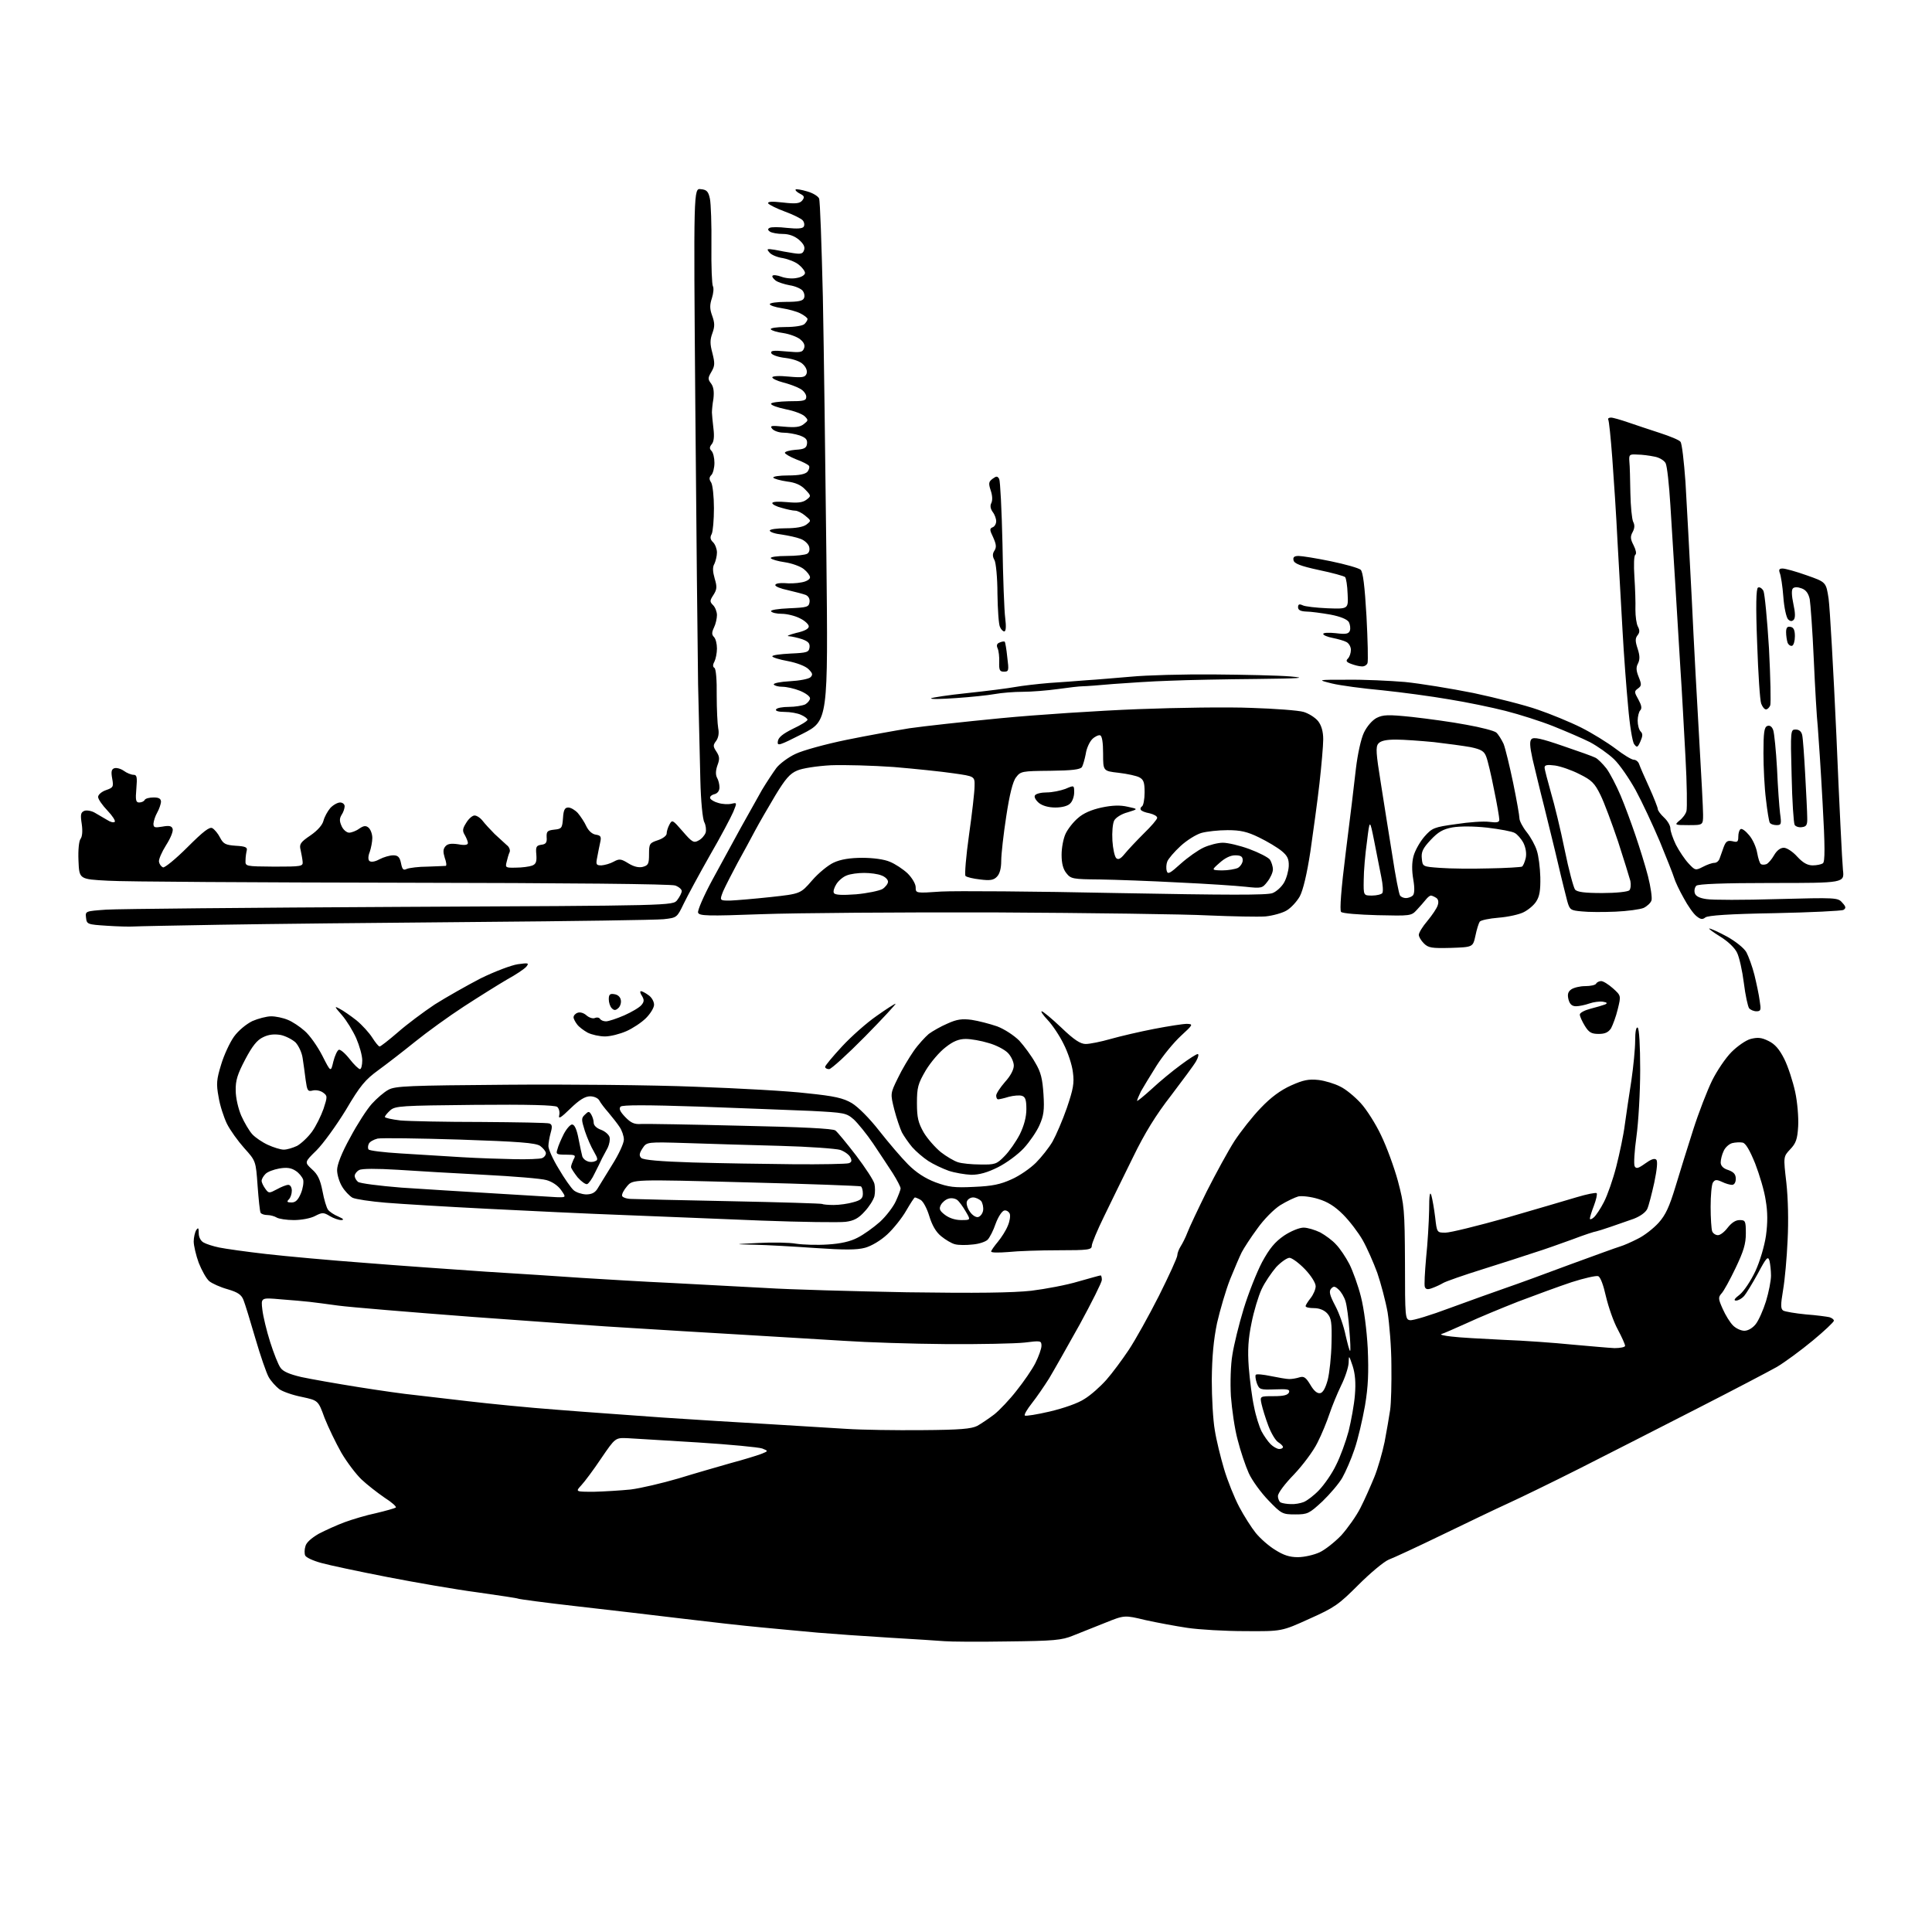 <?xml version="1.0" encoding="UTF-8" standalone="no"?>
<svg 
  version="1.1" 
  xmlns="http://www.w3.org/2000/svg" 
  xmlns:xlink="http://www.w3.org/1999/xlink" 
  xmlns:svg="http://www.w3.org/2000/svg"
  xmlns:rdf="http://www.w3.org/1999/02/22-rdf-syntax-ns#"
  xmlns:cc="http://creativecommons.org/ns#"
  xmlns:dc="http://purl.org/dc/elements/1.1/"
  viewBox="0 0 768 768"
  width="768"
  height="768"
>
<style>svg {background-color: white; }</style>"
<path stroke="none" fill="black" fill-rule="evenodd" d="M400.5,652.5C388.9,652.7 377.7,652.6 375.5,652.4C373.3,652.2 363.4,651.6 353.5,651.0C343.6,650.4 330.8,649.5 325.0,649.0C319.2,648.5 309.1,647.5 302.5,646.9C295.9,646.3 281.7,644.7 271.0,643.4C260.3,642.1 241.4,639.9 229.1,638.5C216.7,637.1 206.4,635.7 206.0,635.5C205.7,635.3 198.4,634.2 189.9,633.0C181.5,631.9 165.3,629.1 154.0,626.9C142.7,624.7 130.9,622.2 127.7,621.3C124.4,620.4 121.6,619.1 121.3,618.3C121.0,617.6 121.0,615.9 121.4,614.7C121.7,613.2 123.8,611.4 126.7,609.7C129.4,608.3 134.0,606.2 137.0,605.1C140.0,604.0 145.6,602.3 149.5,601.5C153.3,600.6 156.8,599.6 157.3,599.3C157.8,599.0 155.8,597.2 152.8,595.3C149.9,593.3 145.8,590.1 143.7,588.1C141.6,586.1 138.0,581.4 135.7,577.5C133.5,573.6 130.5,567.4 129.0,563.6C126.5,556.7 126.5,556.7 120.0,555.3C116.4,554.6 112.4,553.2 111.0,552.2C109.6,551.1 107.7,549.0 106.8,547.4C105.9,545.8 103.5,538.9 101.5,532.0C99.5,525.1 97.4,518.3 96.8,516.8C96.0,514.7 94.6,513.7 90.5,512.5C87.6,511.7 84.3,510.2 83.2,509.3C82.0,508.3 80.2,505.0 79.0,502.0C77.9,499.0 77.0,495.1 77.0,493.5C77.0,491.9 77.5,489.8 78.0,489.0C78.8,487.8 79.0,488.1 79.0,490.2C79.0,491.8 79.8,493.3 80.9,493.9C81.9,494.5 84.7,495.4 87.1,495.9C89.5,496.4 98.0,497.6 105.9,498.5C113.8,499.4 131.4,501.0 144.9,502.0C158.4,503.1 180.1,504.6 193.0,505.5C205.9,506.3 223.2,507.4 231.5,508.0C239.8,508.5 255.7,509.5 267.0,510.0C278.3,510.6 295.1,511.5 304.5,512.0C313.9,512.6 339.1,513.3 360.5,513.7C388.4,514.1 402.4,513.9 409.9,513.1C415.6,512.4 424.1,510.8 428.7,509.4C433.3,508.1 437.2,507.0 437.5,507.0C437.8,507.0 438.0,507.8 438.0,508.8C438.0,509.7 434.0,517.7 429.2,526.5C424.3,535.3 418.8,545.0 417.0,548.0C415.1,551.0 412.1,555.4 410.2,557.8C408.3,560.2 407.0,562.4 407.4,562.7C407.7,563.0 412.2,562.3 417.3,561.1C422.8,559.8 428.6,557.8 431.1,556.1C433.6,554.6 437.4,551.2 439.8,548.5C442.1,545.9 446.1,540.5 448.7,536.6C451.3,532.7 456.7,523.0 460.7,515.1C464.7,507.1 468.0,499.9 468.0,499.0C468.0,498.2 468.6,496.6 469.3,495.5C470.0,494.4 471.3,491.9 472.0,490.0C472.7,488.1 476.2,480.7 479.7,473.6C483.3,466.5 488.2,457.5 490.7,453.6C493.2,449.8 497.9,443.8 501.2,440.4C505.2,436.2 509.0,433.4 513.2,431.5C518.1,429.3 520.2,428.9 524.1,429.3C526.7,429.6 530.6,430.8 532.7,431.9C534.9,432.9 538.5,435.9 540.9,438.5C543.2,441.0 546.9,446.8 549.0,451.3C551.2,455.8 554.2,464.0 555.7,469.5C558.2,479.0 558.4,480.7 558.5,502.0C558.5,523.8 558.6,524.5 560.5,524.8C561.6,525.0 568.8,522.8 576.5,519.9C584.2,517.1 594.1,513.5 598.5,512.0C602.9,510.5 614.4,506.3 624.0,502.7C633.6,499.2 642.6,495.9 644.0,495.5C645.4,495.1 648.6,493.7 651.1,492.4C653.6,491.2 657.3,488.3 659.3,486.1C662.1,483.0 663.6,479.7 666.0,471.8C667.7,466.1 670.9,455.9 673.1,449.0C675.3,442.1 678.7,433.4 680.6,429.5C682.5,425.7 685.9,420.6 688.3,418.2C690.6,415.9 694.0,413.5 695.9,413.0C698.7,412.3 700.2,412.4 703.0,413.8C705.5,415.0 707.3,417.0 709.3,421.0C710.8,424.0 712.7,429.9 713.6,434.0C714.5,438.1 715.0,444.3 714.8,447.7C714.5,452.9 713.9,454.5 711.6,456.9C708.9,459.8 708.9,459.8 710.1,470.1C710.8,476.5 711.0,485.3 710.6,493.0C710.3,499.9 709.5,508.8 708.8,512.8C707.8,518.8 707.8,520.3 708.9,521.0C709.7,521.4 713.7,522.1 717.9,522.5C722.1,522.8 726.3,523.4 727.2,523.6C728.2,523.9 729.0,524.5 729.0,525.0C729.0,525.5 725.2,529.1 720.6,532.9C715.9,536.8 709.5,541.5 706.3,543.4C703.1,545.2 688.8,552.7 674.5,560.0C660.2,567.3 639.3,578.0 628.0,583.7C616.7,589.4 603.9,595.6 599.5,597.6C595.1,599.6 583.4,605.2 573.5,610.0C563.6,614.8 553.9,619.3 552.0,620.0C550.1,620.8 544.7,625.3 540.0,630.0C532.2,637.8 530.6,639.0 520.5,643.5C509.5,648.5 509.5,648.5 495.0,648.4C487.0,648.4 476.7,647.8 472.0,647.1C467.3,646.4 459.8,645.0 455.3,644.0C447.0,642.0 447.0,642.0 439.3,645.1C435.0,646.8 429.2,649.1 426.5,650.2C422.1,652.0 419.0,652.3 400.5,652.5zM515.9,619.0C518.5,619.0 522.3,618.1 524.5,617.1C526.7,616.1 530.6,613.0 533.2,610.3C535.7,607.5 539.2,602.6 540.8,599.4C542.5,596.1 544.9,590.6 546.3,587.2C547.7,583.8 549.5,577.5 550.4,573.2C551.2,569.0 552.2,563.2 552.6,560.5C553.0,557.8 553.2,549.7 553.1,542.7C553.1,535.6 552.3,526.2 551.6,521.7C550.8,517.2 548.9,510.1 547.5,506.0C546.0,501.9 543.4,496.0 541.7,493.0C540.0,490.0 536.5,485.4 533.9,482.8C530.6,479.5 527.7,477.7 524.0,476.6C521.1,475.7 517.6,475.3 516.1,475.6C514.7,476.0 511.5,477.5 508.9,479.1C506.4,480.7 502.4,484.7 499.8,488.4C497.2,491.9 494.5,496.1 493.6,497.8C492.8,499.4 490.7,504.3 489.0,508.5C487.3,512.8 485.0,520.7 483.8,525.9C482.4,532.7 481.8,539.3 481.7,548.5C481.7,555.6 482.2,564.6 482.9,568.5C483.5,572.4 485.2,579.3 486.6,584.0C488.0,588.7 490.7,595.4 492.6,599.0C494.5,602.6 497.5,607.3 499.2,609.4C501.0,611.6 504.4,614.6 506.9,616.1C510.2,618.2 512.6,619.0 515.9,619.0zM514.9,602.0C509.8,602.0 509.4,601.8 504.2,596.4C501.3,593.4 497.7,588.5 496.4,585.6C495.1,582.7 493.1,576.8 492.0,572.4C490.8,568.1 489.7,560.2 489.3,555.0C489.0,549.7 489.2,542.4 489.9,538.5C490.5,534.6 492.5,526.4 494.4,520.2C496.3,514.0 499.6,505.7 501.7,501.7C504.7,496.2 506.8,493.7 510.4,491.2C513.1,489.4 516.5,488.0 518.2,488.0C519.8,488.0 522.7,488.9 524.8,489.9C526.8,491.0 529.7,493.1 531.1,494.7C532.6,496.2 535.0,499.8 536.4,502.5C537.8,505.3 539.9,511.1 541.0,515.5C542.2,520.2 543.3,528.6 543.7,536.0C544.1,545.6 543.9,551.1 542.6,558.8C541.6,564.4 539.8,572.2 538.4,576.2C537.1,580.1 534.9,585.1 533.6,587.4C532.3,589.7 528.7,593.9 525.7,596.8C520.4,601.7 519.8,602.0 514.9,602.0zM513.2,597.9C514.7,598.0 516.9,597.6 518.2,597.1C519.5,596.6 522.3,594.5 524.3,592.4C526.4,590.2 529.5,585.8 531.1,582.4C532.8,579.1 535.0,573.0 536.1,568.9C537.1,564.8 538.3,558.4 538.6,554.5C539.0,549.7 538.7,546.1 537.7,543.0C536.2,538.6 536.2,538.6 536.1,541.8C536.0,543.6 534.7,547.6 533.1,550.8C531.6,553.9 529.5,559.0 528.5,562.0C527.5,565.0 525.4,570.2 523.7,573.5C522.1,576.8 517.9,582.4 514.4,586.1C510.7,589.9 508.0,593.5 508.0,594.7C508.0,595.9 508.6,597.1 509.2,597.3C509.9,597.6 511.7,597.9 513.2,597.9zM236.1,593.0C240.2,592.9 246.7,592.5 250.7,592.1C254.7,591.6 263.2,589.6 269.7,587.7C276.2,585.7 285.6,583.0 290.5,581.6C295.4,580.3 300.9,578.6 302.5,578.0C305.5,576.8 305.5,576.8 303.0,575.8C301.6,575.3 290.1,574.2 277.5,573.4C264.9,572.6 252.3,571.9 249.5,571.7C244.6,571.5 244.6,571.5 239.0,579.7C236.0,584.2 232.4,589.0 231.1,590.4C228.7,593.0 228.7,593.0 236.1,593.0zM508.5,576.0C509.3,576.0 510.0,575.7 510.0,575.2C510.0,574.8 509.1,573.9 508.1,573.3C507.0,572.6 505.3,569.7 504.2,566.8C503.1,563.9 501.9,560.0 501.5,558.2C500.8,555.0 500.8,555.0 506.3,555.0C510.2,555.0 511.9,554.6 512.4,553.5C512.8,552.3 511.9,552.1 506.8,552.3C500.9,552.5 500.6,552.4 499.6,549.8C499.1,548.3 498.9,546.8 499.2,546.5C499.5,546.1 502.2,546.4 505.1,547.0C508.1,547.6 511.4,548.2 512.5,548.2C513.6,548.2 515.4,547.9 516.6,547.5C518.3,547.0 519.1,547.5 520.9,550.5C522.3,552.9 523.6,554.0 524.8,553.8C525.9,553.6 526.9,551.8 527.8,548.5C528.5,545.7 529.2,539.2 529.3,533.9C529.5,525.6 529.2,523.9 527.6,522.1C526.4,520.8 524.5,520.0 522.3,520.0C520.5,520.0 519.0,519.7 519.0,519.2C519.0,518.8 519.9,517.4 521.0,516.0C522.1,514.6 523.0,512.5 523.0,511.3C523.0,510.0 521.2,507.1 518.7,504.5C516.3,502.0 513.5,500.0 512.6,500.0C511.6,500.0 509.2,501.7 507.3,503.7C505.5,505.8 502.8,509.7 501.5,512.5C500.2,515.3 498.4,521.3 497.5,525.9C496.2,532.2 495.9,536.6 496.4,543.5C496.8,548.5 497.7,555.6 498.5,559.2C499.2,562.9 500.6,567.2 501.5,569.0C502.4,570.7 504.0,573.0 505.1,574.1C506.1,575.1 507.7,576.0 508.5,576.0zM366.5,568.5C381.7,568.4 386.1,568.0 388.5,566.8C390.1,565.9 393.2,563.8 395.3,562.2C397.4,560.5 401.4,556.3 404.1,552.8C406.9,549.3 410.3,544.4 411.6,541.8C412.9,539.2 414.0,536.1 414.0,535.0C414.0,532.9 413.7,532.9 407.2,533.7C403.5,534.1 389.5,534.4 376.0,534.3C362.5,534.2 344.3,533.6 335.5,533.0C326.7,532.5 308.0,531.3 294.0,530.5C280.0,529.7 260.6,528.5 251.0,527.9C241.4,527.4 213.0,525.3 188.0,523.5C163.0,521.6 138.9,519.6 134.5,519.0C130.1,518.4 124.9,517.7 123.0,517.5C121.1,517.3 115.9,516.8 111.6,516.5C103.7,515.8 103.7,515.8 104.3,520.7C104.6,523.3 106.0,529.1 107.4,533.5C108.8,537.9 110.6,542.5 111.5,543.7C112.5,545.2 115.1,546.3 119.8,547.4C123.5,548.2 133.7,550.0 142.5,551.4C151.3,552.8 161.2,554.2 164.5,554.5C167.8,554.9 177.5,556.0 186.0,557.0C194.5,558.0 210.5,559.6 221.5,560.4C232.5,561.3 251.4,562.6 263.5,563.5C275.6,564.3 294.5,565.5 305.5,566.1C316.5,566.8 330.4,567.6 336.5,568.0C342.6,568.4 356.1,568.6 366.5,568.5zM536.7,537.0C536.9,537.0 536.8,533.3 536.4,528.8C536.1,524.2 535.4,519.1 534.9,517.4C534.4,515.6 533.1,513.5 532.1,512.6C530.6,511.2 530.1,511.2 529.1,512.3C528.2,513.4 528.6,514.9 530.8,519.1C532.4,522.1 534.2,527.3 534.9,530.8C535.7,534.2 536.4,537.0 536.7,537.0zM641.8,535.9C644.1,535.9 646.0,535.5 646.0,535.0C646.0,534.4 644.7,531.5 643.1,528.5C641.4,525.4 639.4,519.6 638.4,515.4C637.4,510.9 636.2,507.6 635.3,507.3C634.5,507.0 629.7,508.1 624.7,509.7C619.6,511.4 610.1,514.9 603.5,517.4C596.9,520.0 587.7,523.8 583.0,526.0C578.3,528.1 573.8,530.1 573.0,530.3C572.2,530.5 574.0,531.0 577.0,531.3C580.0,531.7 589.2,532.2 597.5,532.6C605.8,532.9 618.1,533.8 625.0,534.5C631.9,535.1 639.4,535.8 641.8,535.9zM693.4,529.0C694.9,529.0 696.7,527.9 697.9,526.4C699.1,524.9 700.9,520.8 702.0,517.3C703.1,513.7 704.0,509.1 704.0,507.1C704.0,505.1 703.7,502.5 703.4,501.2C702.8,499.2 702.2,499.8 698.8,506.2C696.6,510.2 694.1,514.3 693.3,515.2C692.4,516.2 691.0,517.0 690.1,517.0C689.0,517.0 689.5,516.2 691.6,514.6C693.3,513.2 696.0,509.1 697.8,505.3C699.6,501.4 701.4,495.3 702.0,491.2C702.7,486.1 702.7,481.8 701.9,477.2C701.4,473.5 699.4,466.9 697.7,462.5C695.5,457.1 693.9,454.4 692.7,454.2C691.7,454.0 689.8,454.1 688.6,454.4C687.4,454.7 685.8,456.1 685.2,457.5C684.5,458.9 684.0,461.0 684.0,462.1C684.0,463.4 685.0,464.5 687.0,465.1C689.2,465.9 690.0,466.8 690.0,468.6C690.0,470.0 689.4,471.0 688.5,471.0C687.7,471.0 685.9,470.5 684.5,469.8C682.3,468.8 681.7,468.9 680.9,470.1C680.4,470.9 680.0,475.2 680.0,479.7C680.0,484.2 680.3,488.5 680.6,489.4C680.9,490.3 682.0,491.0 682.9,491.0C683.9,491.0 685.6,489.6 686.8,488.0C688.3,486.1 689.9,485.0 691.5,485.0C693.8,485.0 694.0,485.3 694.0,490.3C694.0,494.5 693.1,497.4 689.9,504.1C687.7,508.7 685.2,513.3 684.3,514.2C683.0,515.7 683.0,516.3 684.8,520.3C685.9,522.8 687.7,525.7 688.9,526.9C690.1,528.1 692.1,529.0 693.4,529.0zM569.4,512.0C567.6,512.7 566.8,512.6 566.4,511.6C566.1,510.9 566.4,505.7 566.9,500.0C567.5,494.4 568.0,485.9 568.1,481.1C568.1,475.1 568.4,473.3 569.0,475.2C569.4,476.6 570.1,480.6 570.5,483.9C571.2,490.0 571.2,490.0 574.6,490.0C576.5,490.0 587.4,487.3 598.8,484.1C610.2,480.8 622.8,477.1 626.8,475.9C630.8,474.7 634.3,474.0 634.7,474.3C635.0,474.7 634.5,476.9 633.6,479.3C632.7,481.6 632.0,483.9 632.0,484.4C632.0,484.9 632.7,484.7 633.6,483.9C634.4,483.2 636.3,480.4 637.6,477.8C639.0,475.1 641.2,468.8 642.5,463.7C643.8,458.6 645.4,451.1 645.9,447.0C646.5,442.9 647.6,435.0 648.5,429.5C649.3,424.0 650.0,416.9 650.0,413.7C650.0,410.1 650.4,408.1 651.0,408.5C651.6,408.9 652.0,415.6 652.0,425.3C652.0,434.2 651.3,446.2 650.5,451.9C649.7,457.6 649.4,462.8 649.8,463.6C650.4,464.7 651.2,464.5 654.0,462.5C656.2,460.9 657.7,460.3 658.4,461.0C659.0,461.6 658.7,464.8 657.6,470.1C656.6,474.6 655.4,479.3 654.8,480.6C654.1,482.0 652.0,483.5 649.4,484.5C647.0,485.3 642.9,486.8 640.2,487.7C637.6,488.6 635.0,489.4 634.5,489.5C634.0,489.5 629.7,490.9 625.0,492.7C620.3,494.4 613.6,496.8 610.0,497.9C606.4,499.1 597.2,502.1 589.5,504.5C581.8,506.9 574.7,509.4 573.7,510.0C572.7,510.6 570.8,511.5 569.4,512.0zM400.8,497.7C397.0,498.0 394.0,498.0 394.0,497.5C394.0,497.1 395.2,495.4 396.7,493.6C398.1,491.9 399.9,489.1 400.6,487.3C401.4,485.5 401.7,483.4 401.4,482.5C401.0,481.6 400.0,481.0 399.2,481.2C398.3,481.4 396.8,483.7 395.8,486.4C394.9,489.1 393.4,492.0 392.6,492.8C391.8,493.6 389.2,494.5 386.7,494.7C384.2,495.0 381.0,495.0 379.6,494.6C378.3,494.3 375.8,492.8 374.1,491.4C372.0,489.7 370.5,487.0 369.4,483.4C368.5,480.4 367.0,477.6 366.0,477.0C365.0,476.4 363.9,476.0 363.7,476.0C363.4,476.0 361.9,478.4 360.2,481.3C358.6,484.1 355.2,488.4 352.7,490.7C350.0,493.2 346.4,495.3 343.9,496.0C340.6,496.9 335.7,496.9 324.0,496.1C315.5,495.5 304.7,494.9 300.0,494.8C291.5,494.6 291.5,494.6 301.5,494.1C307.0,493.8 313.8,493.9 316.5,494.4C319.2,494.8 324.9,495.0 329.1,494.7C334.1,494.4 338.1,493.5 340.9,492.0C343.3,490.8 347.2,488.0 349.8,485.7C352.3,483.4 355.1,479.7 356.1,477.5C357.1,475.3 358.0,473.0 358.0,472.4C358.0,471.8 356.6,469.1 354.9,466.4C353.1,463.7 349.7,458.4 347.1,454.6C344.6,450.9 341.1,446.6 339.4,445.0C336.4,442.4 335.7,442.3 322.4,441.6C314.7,441.3 294.8,440.5 278.1,439.9C256.9,439.2 247.4,439.2 246.7,439.9C245.9,440.7 246.5,441.9 248.5,444.0C250.8,446.4 252.2,447.0 254.9,446.8C256.9,446.7 274.7,447.0 294.6,447.5C318.4,448.0 331.2,448.6 332.1,449.4C332.9,450.0 336.6,454.5 340.3,459.3C344.0,464.2 347.3,469.2 347.6,470.6C347.9,471.9 347.9,474.1 347.6,475.5C347.2,477.0 345.5,479.7 343.7,481.6C341.3,484.3 339.4,485.3 336.1,485.7C333.6,486.0 318.6,485.8 302.6,485.2C286.6,484.5 262.0,483.6 248.0,483.0C234.0,482.5 209.4,481.3 193.5,480.5C177.6,479.7 159.5,478.6 153.4,478.1C147.3,477.6 141.3,476.7 140.1,476.1C138.9,475.4 137.0,473.4 136.0,471.7C134.9,469.9 134.0,467.0 134.0,465.1C134.0,463.0 135.8,458.3 139.2,452.2C142.0,446.9 145.9,440.9 147.8,438.8C149.8,436.6 152.7,434.1 154.4,433.2C157.1,431.7 162.5,431.5 201.5,431.2C225.7,431.0 259.4,431.3 276.5,432.0C293.6,432.6 313.5,433.7 320.9,434.6C331.7,435.7 335.2,436.5 338.6,438.5C341.1,440.0 345.6,444.5 349.5,449.5C353.2,454.2 358.3,460.2 361.0,462.9C364.2,466.1 367.7,468.4 371.9,470.0C377.1,471.9 379.4,472.2 387.2,471.8C394.5,471.5 397.7,470.8 402.1,468.8C405.3,467.4 409.6,464.4 411.8,462.2C414.0,460.0 417.0,456.2 418.4,453.8C419.8,451.3 422.4,445.3 424.1,440.4C426.6,433.0 427.1,430.6 426.5,426.3C426.2,423.4 424.5,418.3 422.8,415.0C421.2,411.7 418.3,407.4 416.5,405.5C414.7,403.6 413.6,402.0 414.1,402.0C414.6,402.0 418.1,404.9 421.9,408.5C427.0,413.4 429.5,415.0 431.6,415.0C433.2,415.0 437.7,414.1 441.5,413.0C445.4,411.9 453.1,410.1 458.8,409.0C464.5,407.9 470.3,407.0 471.8,407.0C474.4,407.1 474.3,407.3 469.4,411.8C466.6,414.4 462.2,419.7 459.7,423.7C457.2,427.7 454.4,432.3 453.5,433.9C452.7,435.6 452.0,437.2 452.0,437.6C452.0,437.9 454.6,435.8 457.8,432.9C460.9,430.0 466.1,425.7 469.4,423.3C472.6,420.9 475.6,419.0 476.1,419.0C476.6,419.0 476.4,420.2 475.5,421.8C474.7,423.3 470.1,429.4 465.5,435.5C459.5,443.2 455.0,450.5 450.4,460.0C446.7,467.4 441.6,478.0 438.9,483.5C436.2,489.0 434.0,494.3 434.0,495.2C434.0,496.8 432.7,497.0 420.8,497.0C413.5,497.0 404.5,497.3 400.8,497.7zM116.8,485.0C113.9,485.0 110.8,484.5 110.0,484.0C109.2,483.5 107.5,483.0 106.3,483.0C105.1,483.0 103.9,482.6 103.6,482.1C103.3,481.7 102.8,476.8 102.4,471.4C101.7,461.5 101.7,461.5 97.1,456.4C94.6,453.6 91.5,449.3 90.2,446.7C89.0,444.2 87.4,439.4 86.9,436.1C85.9,430.8 86.1,429.1 87.9,423.2C89.0,419.5 91.3,414.5 93.0,412.1C94.8,409.6 97.9,407.1 100.3,405.9C102.6,404.9 106.0,404.0 107.8,404.0C109.6,404.0 112.5,404.6 114.4,405.4C116.2,406.1 119.2,408.1 121.1,409.8C123.1,411.5 126.2,415.9 128.1,419.6C131.5,426.3 131.5,426.3 132.5,422.0C133.1,419.6 134.1,417.5 134.7,417.3C135.3,417.1 137.2,418.7 139.0,421.0C140.7,423.2 142.6,425.0 143.1,425.0C143.6,425.0 144.0,423.4 144.0,421.5C144.0,419.6 142.9,415.7 141.6,412.7C140.3,409.8 137.8,405.7 135.9,403.5C132.9,400.1 132.8,399.8 135.0,401.0C136.4,401.7 139.4,403.8 141.7,405.6C144.0,407.5 146.8,410.6 148.0,412.5C149.2,414.4 150.5,416.0 150.9,416.0C151.3,416.0 154.5,413.5 158.1,410.4C161.6,407.3 168.3,402.3 172.8,399.3C177.4,396.4 185.7,391.7 191.1,388.9C196.6,386.2 203.2,383.7 205.8,383.3C210.1,382.7 210.4,382.8 209.2,384.3C208.4,385.2 205.0,387.5 201.5,389.4C198.1,391.4 190.4,396.2 184.4,400.1C178.4,404.0 169.7,410.3 165.0,414.1C160.3,417.9 153.7,423.0 150.4,425.4C145.2,429.2 143.2,431.5 137.5,441.2C133.7,447.4 128.5,454.6 125.8,457.3C121.0,462.0 121.0,462.0 124.0,464.8C126.3,466.8 127.3,468.9 128.2,473.5C128.8,476.8 129.8,480.1 130.4,480.9C131.0,481.7 132.8,482.9 134.5,483.6C136.5,484.5 136.9,484.9 135.7,485.0C134.6,485.0 132.6,484.3 131.1,483.4C128.6,481.9 128.1,481.9 125.2,483.4C123.5,484.3 119.8,485.0 116.8,485.0zM382.1,485.0C385.9,485.0 385.9,485.0 383.9,481.6C382.8,479.7 381.3,477.6 380.5,477.0C379.7,476.4 378.2,476.1 377.0,476.5C375.9,476.8 374.5,478.0 374.0,479.0C373.2,480.5 373.5,481.3 375.6,482.9C377.3,484.2 379.7,485.0 382.1,485.0zM388.8,483.8C389.7,483.6 390.6,482.4 390.8,481.2C391.0,479.9 390.6,478.2 390.0,477.4C389.3,476.7 387.9,476.0 386.8,476.0C385.8,476.0 384.7,476.7 384.4,477.5C384.0,478.3 384.5,480.2 385.5,481.6C386.4,483.0 387.9,484.0 388.8,483.8zM331.4,479.0C333.7,479.0 337.2,478.5 339.2,477.9C342.2,477.1 343.0,476.4 343.0,474.5C343.0,473.2 342.7,471.9 342.2,471.6C341.8,471.4 321.2,470.6 296.5,470.0C251.6,468.8 251.6,468.8 249.3,471.5C248.0,473.0 247.1,474.7 247.3,475.4C247.5,476.0 249.2,476.6 251.1,476.6C253.0,476.7 270.7,477.1 290.5,477.5C310.3,477.9 326.7,478.4 326.9,478.6C327.1,478.8 329.2,479.0 331.4,479.0zM115.9,478.0C117.5,478.0 118.5,477.0 119.6,474.4C120.4,472.5 120.8,470.0 120.5,468.9C120.1,467.8 118.8,466.2 117.5,465.4C115.7,464.2 113.9,464.0 111.0,464.5C108.8,464.9 106.3,465.8 105.5,466.7C104.7,467.5 104.0,468.7 104.0,469.4C104.0,470.1 104.7,471.5 105.5,472.6C106.8,474.4 107.0,474.4 110.0,472.8C111.8,471.8 113.8,471.0 114.6,471.0C115.4,471.0 116.0,472.0 116.0,473.3C116.0,474.6 115.5,476.1 114.8,476.8C113.9,477.7 114.1,478.0 115.9,478.0zM221.3,475.9C225.1,476.0 225.1,476.0 223.0,473.0C221.7,471.2 219.4,469.7 217.2,469.1C215.2,468.5 204.1,467.6 192.5,467.0C180.9,466.4 165.4,465.5 158.0,465.0C149.7,464.5 143.9,464.5 142.8,465.1C141.8,465.6 141.0,466.7 141.0,467.4C141.0,468.2 141.6,469.2 142.3,469.8C143.0,470.4 150.8,471.4 159.6,472.1C168.3,472.7 184.9,473.7 196.5,474.4C208.1,475.1 219.2,475.8 221.3,475.9zM232.9,474.8C235.1,474.8 236.4,474.2 237.4,472.7C238.1,471.5 240.8,467.2 243.3,463.1C245.9,459.0 248.0,454.5 248.0,453.0C248.0,451.6 247.2,449.3 246.3,448.0C245.4,446.6 243.4,444.1 241.9,442.3C240.4,440.6 238.7,438.4 238.2,437.4C237.7,436.5 236.1,435.8 234.6,435.8C232.6,435.8 230.3,437.2 226.8,440.6C222.9,444.4 221.9,445.0 222.3,443.3C222.6,442.1 222.2,440.6 221.5,440.0C220.6,439.3 210.0,439.0 188.7,439.2C159.4,439.5 157.1,439.6 155.1,441.4C153.9,442.5 153.0,443.6 153.0,444.0C153.0,444.4 155.8,445.0 159.2,445.4C162.7,445.7 177.1,446.0 191.3,446.0C205.4,446.1 217.7,446.3 218.4,446.6C219.5,447.0 219.6,447.9 218.9,450.3C218.4,452.1 218.0,454.5 218.0,455.6C218.0,456.8 219.8,460.9 222.1,464.6C224.3,468.4 227.0,472.2 228.0,473.1C229.0,474.0 231.2,474.7 232.9,474.8zM233.4,470.7C232.8,470.9 231.1,469.7 229.6,468.0C228.2,466.2 227.0,464.4 227.0,463.9C227.0,463.3 227.5,462.0 228.0,460.9C229.0,459.2 228.7,459.0 225.0,459.0C221.2,459.0 220.9,458.8 221.6,456.8C221.9,455.5 223.1,452.8 224.1,450.8C225.2,448.7 226.7,447.0 227.4,447.0C228.4,447.0 229.3,449.0 230.0,452.8C230.6,455.9 231.3,459.1 231.5,459.8C231.8,460.5 232.6,461.3 233.5,461.6C234.3,462.0 235.7,462.0 236.5,461.6C237.8,461.2 237.7,460.6 236.1,457.8C235.0,456.0 233.4,452.3 232.5,449.6C231.1,445.1 231.0,444.5 232.5,443.1C233.9,441.7 234.2,441.7 235.0,443.0C235.5,443.8 236.0,445.3 236.0,446.3C236.0,447.4 237.2,448.5 238.9,449.1C240.5,449.7 242.0,451.0 242.3,452.0C242.6,453.0 242.2,454.9 241.6,456.2C240.9,457.5 239.9,459.4 239.3,460.5C238.8,461.6 237.5,464.3 236.4,466.4C235.4,468.6 234.0,470.5 233.4,470.7zM386.1,467.0C383.6,466.9 379.5,466.2 377.1,465.4C374.6,464.5 371.0,462.8 369.0,461.5C367.0,460.2 364.1,457.7 362.6,456.0C361.1,454.2 359.3,451.6 358.5,450.1C357.8,448.6 356.4,444.6 355.5,441.1C353.9,434.7 353.9,434.7 356.9,428.6C358.5,425.2 361.4,420.4 363.2,417.8C365.0,415.2 367.8,412.2 369.2,411.0C370.7,409.9 374.0,408.0 376.6,406.9C380.3,405.2 382.4,404.9 386.2,405.4C388.9,405.8 393.5,407.0 396.4,408.0C399.3,409.1 403.1,411.6 405.2,413.7C407.1,415.8 410.0,419.7 411.5,422.4C413.8,426.2 414.4,428.9 414.8,435.0C415.2,441.2 414.9,443.5 413.2,447.3C412.1,449.8 409.3,453.9 407.0,456.4C404.7,458.9 400.1,462.3 396.7,464.0C392.5,466.1 389.3,467.0 386.1,467.0zM315.2,462.8C326.5,462.9 336.5,462.7 337.4,462.4C338.6,462.0 338.7,461.3 338.0,460.0C337.5,459.0 335.7,457.7 334.0,457.1C332.3,456.6 321.6,455.8 310.2,455.5C298.8,455.2 282.2,454.7 273.3,454.4C257.1,453.9 257.1,453.9 255.4,456.5C254.1,458.5 254.0,459.4 254.9,460.3C255.7,461.1 262.4,461.7 275.3,462.1C285.9,462.4 303.8,462.7 315.2,462.8zM389.7,462.9C395.5,463.0 396.2,462.8 399.3,459.6C401.2,457.7 403.9,453.8 405.4,450.9C407.1,447.4 408.0,444.0 408.0,440.9C408.0,437.2 407.6,436.0 406.2,435.6C405.3,435.3 402.9,435.5 401.0,436.0C399.1,436.6 397.2,437.0 396.8,437.0C396.3,437.0 396.0,436.3 396.0,435.5C396.0,434.7 397.6,432.3 399.5,430.1C401.7,427.7 403.0,425.2 403.0,423.6C403.0,422.1 401.9,419.8 400.6,418.5C399.3,417.2 395.9,415.4 392.9,414.6C390.0,413.7 386.0,413.0 383.9,413.0C381.2,413.0 378.9,413.9 375.9,416.3C373.5,418.1 370.0,422.2 368.0,425.5C364.9,430.8 364.5,432.3 364.5,438.5C364.5,444.3 365.0,446.3 367.2,450.2C368.7,452.7 371.8,456.2 374.0,458.0C376.2,459.7 379.2,461.5 380.8,462.0C382.3,462.5 386.3,462.9 389.7,462.9zM204.7,460.8C209.7,460.9 214.5,460.7 215.4,460.4C216.3,460.1 217.0,459.2 217.0,458.4C217.0,457.7 215.9,456.4 214.7,455.5C212.8,454.3 206.4,453.8 182.7,453.0C166.4,452.5 151.7,452.3 150.1,452.6C148.5,453.0 146.9,453.9 146.6,454.7C146.2,455.5 146.2,456.5 146.5,456.9C146.7,457.4 152.5,458.1 159.2,458.5C166.0,458.9 176.9,459.6 183.5,460.0C190.1,460.4 199.6,460.7 204.7,460.8zM112.8,457.0C114.1,457.0 116.4,456.3 118.1,455.5C119.7,454.6 122.4,452.1 124.0,449.9C125.6,447.7 127.6,443.6 128.6,440.8C130.2,435.9 130.2,435.6 128.4,434.3C127.3,433.5 125.5,433.2 124.3,433.5C122.3,434.0 122.1,433.5 121.5,429.3C121.2,426.6 120.6,422.7 120.3,420.6C120.0,418.4 118.7,415.7 117.5,414.4C116.2,413.2 113.5,411.8 111.5,411.4C109.0,411.0 106.8,411.2 104.6,412.3C102.2,413.4 100.3,415.8 97.5,421.1C94.4,427.0 93.6,429.5 93.7,433.5C93.7,436.4 94.7,440.7 95.9,443.5C97.1,446.2 99.1,449.6 100.3,450.9C101.5,452.2 104.3,454.1 106.5,455.1C108.7,456.1 111.5,457.0 112.8,457.0zM329.6,425.0C328.7,425.0 328.0,424.6 328.0,424.1C328.0,423.6 331.0,420.0 334.7,416.0C338.4,412.0 344.5,406.6 348.4,403.9C352.2,401.2 355.6,399.0 356.0,399.0C356.3,399.0 350.9,404.9 343.9,412.0C336.9,419.1 330.4,425.0 329.6,425.0zM240.5,412.0C238.3,412.0 235.2,411.3 233.6,410.5C232.0,409.6 230.1,408.2 229.4,407.2C228.7,406.3 228.0,405.0 228.0,404.4C228.0,403.7 228.7,402.9 229.6,402.6C230.6,402.2 232.1,402.7 233.1,403.6C234.1,404.5 235.6,405.0 236.4,404.7C237.3,404.3 238.2,404.5 238.5,405.0C238.9,405.6 239.9,406.0 240.9,406.0C241.9,406.0 245.2,404.9 248.2,403.6C251.1,402.3 254.2,400.5 255.0,399.5C256.1,398.2 256.1,397.4 255.2,395.9C254.5,394.9 254.3,394.0 254.8,394.0C255.2,394.0 256.6,394.7 257.8,395.6C259.0,396.4 260.0,398.1 260.0,399.4C260.0,400.6 258.5,403.0 256.8,404.7C255.0,406.5 251.5,408.8 249.0,409.9C246.5,411.0 242.7,412.0 240.5,412.0zM635.5,411.0C632.6,411.0 631.6,410.4 630.0,407.8C628.9,406.0 628.0,404.0 628.0,403.3C628.0,402.6 629.9,401.6 632.2,401.0C634.6,400.4 637.2,399.6 638.0,399.3C639.1,398.8 638.9,398.5 637.2,398.2C635.9,398.0 633.5,398.3 631.8,398.9C630.1,399.5 627.7,400.0 626.5,400.0C624.9,400.0 624.0,399.2 623.5,397.3C623.0,395.3 623.3,394.2 624.6,393.3C625.6,392.6 628.1,392.0 630.1,392.0C632.2,392.0 634.2,391.6 634.5,391.0C634.8,390.4 635.8,390.0 636.5,390.0C637.3,390.0 639.4,391.3 641.2,392.9C644.4,395.8 644.4,395.8 643.1,401.1C642.4,404.1 641.1,407.5 640.4,408.8C639.3,410.4 638.0,411.0 635.5,411.0zM245.7,400.8C244.7,401.7 244.1,401.7 243.2,400.8C242.5,400.1 242.0,398.5 242.0,397.2C242.0,395.3 242.5,394.9 244.2,395.2C245.6,395.4 246.6,396.3 246.8,397.6C247.0,398.7 246.5,400.2 245.7,400.8zM698.2,402.0C697.1,402.0 695.8,401.4 695.3,400.8C694.8,400.1 693.8,395.6 693.2,390.7C692.6,385.9 691.4,380.5 690.5,378.7C689.6,376.8 686.9,374.2 683.8,372.3C680.9,370.5 679.0,369.1 679.5,369.1C680.0,369.1 683.2,370.5 686.5,372.3C689.9,374.2 693.2,376.8 694.2,378.5C695.1,380.2 696.6,384.3 697.4,387.5C698.2,390.8 699.2,395.4 699.5,397.8C700.1,401.5 700.0,402.0 698.2,402.0zM576.8,376.8C569.1,377.0 567.8,376.8 566.0,375.0C564.9,373.9 564.0,372.4 564.0,371.6C564.0,370.8 565.5,368.3 567.4,366.1C569.3,363.8 571.2,361.0 571.5,359.9C572.0,358.5 571.7,357.4 570.9,356.9C570.1,356.4 569.2,356.0 568.8,356.0C568.4,356.0 567.5,356.7 566.8,357.6C566.1,358.5 564.5,360.3 563.2,361.7C561.0,364.1 560.7,364.1 547.5,363.8C540.1,363.6 533.7,363.1 533.1,362.5C532.5,361.8 533.1,353.6 535.0,338.5C536.6,325.9 538.4,311.0 539.0,305.5C539.7,299.7 541.0,293.7 542.2,291.2C543.4,288.7 545.5,286.3 547.2,285.4C549.8,284.1 551.7,284.0 561.3,285.0C567.5,285.7 577.2,287.0 582.9,288.1C588.6,289.1 594.0,290.5 594.8,291.2C595.6,291.9 596.9,294.0 597.7,295.7C598.4,297.5 600.1,304.5 601.5,311.2C602.9,318.0 604.0,324.3 604.0,325.3C604.0,326.3 605.3,328.8 606.9,330.8C608.5,332.8 610.3,336.1 610.9,338.1C611.6,340.1 612.2,344.9 612.3,348.7C612.4,353.9 612.0,356.3 610.7,358.3C609.8,359.8 607.5,361.7 605.7,362.6C604.0,363.5 599.5,364.5 595.7,364.8C592.0,365.1 588.6,365.8 588.2,366.4C587.8,367.0 587.0,369.5 586.5,372.0C585.5,376.5 585.5,376.5 576.8,376.8zM53.0,368.3C51.6,368.4 46.9,368.3 42.5,368.0C34.7,367.5 34.5,367.4 34.2,364.8C33.9,362.2 33.9,362.2 42.2,361.6C46.8,361.3 99.3,360.8 159.0,360.5C267.5,360.0 267.5,360.0 269.2,357.8C270.2,356.5 271.0,354.9 271.0,354.2C271.0,353.5 269.8,352.5 268.4,352.0C266.8,351.4 226.1,351.0 160.2,350.9C102.1,350.8 49.3,350.5 43.0,350.1C31.5,349.5 31.5,349.5 31.2,342.2C31.0,337.8 31.4,334.3 32.0,333.5C32.7,332.6 32.9,330.4 32.5,327.6C31.9,323.7 32.1,322.9 33.6,322.3C34.5,322.0 36.5,322.3 37.9,323.2C39.3,324.0 41.5,325.3 42.7,326.0C43.9,326.8 45.2,327.1 45.6,326.7C46.0,326.3 44.7,324.3 42.7,322.2C40.7,320.1 39.0,317.7 39.0,316.8C39.0,315.9 40.4,314.7 42.1,314.1C45.0,313.1 45.2,312.8 44.6,309.5C44.1,306.8 44.3,305.8 45.4,305.4C46.2,305.1 47.9,305.5 49.2,306.4C50.4,307.3 52.2,308.0 53.1,308.0C54.4,308.0 54.6,308.9 54.2,313.5C53.8,318.0 54.0,319.0 55.3,319.0C56.2,319.0 57.2,318.6 57.5,318.0C57.8,317.4 59.4,317.0 61.1,317.0C63.2,317.0 64.0,317.5 64.0,318.8C63.9,319.7 63.3,321.6 62.5,323.0C61.7,324.4 61.1,326.3 61.0,327.4C61.0,329.0 61.5,329.1 64.5,328.6C67.2,328.1 68.2,328.3 68.6,329.4C69.0,330.3 67.8,333.2 66.0,336.0C64.3,338.7 63.0,341.7 63.2,342.6C63.4,343.6 64.1,344.5 64.8,344.8C65.5,345.0 69.9,341.4 74.5,336.8C80.9,330.4 83.3,328.6 84.4,329.2C85.3,329.7 86.7,331.4 87.5,333.0C88.8,335.5 89.7,335.9 93.7,336.2C97.4,336.4 98.4,336.8 98.1,338.0C97.9,338.8 97.6,340.6 97.6,342.0C97.5,344.4 97.5,344.4 109.0,344.5C119.9,344.5 120.5,344.4 120.3,342.5C120.2,341.4 119.8,339.3 119.5,337.9C118.9,335.6 119.4,334.8 123.4,332.1C126.3,330.1 128.2,327.9 128.6,326.2C129.0,324.7 130.2,322.5 131.3,321.2C132.4,320.0 134.2,319.0 135.2,319.0C136.2,319.0 137.0,319.7 137.0,320.5C137.0,321.3 136.5,322.9 135.8,323.9C134.9,325.4 134.9,326.4 135.8,328.4C136.4,329.8 137.8,331.0 138.8,331.0C139.7,331.0 141.6,330.3 142.8,329.4C144.6,328.2 145.4,328.1 146.5,329.0C147.3,329.7 148.0,331.5 148.0,333.1C148.0,334.6 147.5,337.1 147.0,338.6C146.3,340.3 146.3,341.7 146.8,342.2C147.4,342.8 149.0,342.6 150.8,341.6C152.5,340.7 155.0,340.0 156.3,340.0C158.2,340.0 158.9,340.7 159.4,343.1C159.9,345.6 160.3,346.1 161.7,345.4C162.7,345.0 166.4,344.5 170.0,344.5C173.6,344.4 176.8,344.2 177.2,344.2C177.6,344.1 177.4,342.6 176.8,341.0C176.1,338.7 176.1,337.6 177.0,336.5C177.9,335.4 179.3,335.2 182.1,335.6C184.7,336.1 186.0,335.9 186.0,335.1C186.0,334.5 185.4,333.1 184.8,332.0C183.8,330.4 183.8,329.5 185.2,327.3C186.1,325.7 187.5,324.4 188.4,324.2C189.2,324.0 190.7,324.9 191.7,326.1C192.7,327.4 194.9,329.8 196.6,331.5C198.3,333.1 200.5,335.1 201.4,335.9C202.4,336.6 202.9,337.9 202.6,338.7C202.2,339.5 201.7,341.3 201.4,342.6C200.8,344.9 201.0,345.0 205.1,344.9C207.5,344.9 210.4,344.5 211.5,344.1C213.1,343.5 213.4,342.5 213.2,339.7C212.9,336.6 213.2,336.1 215.2,335.8C217.0,335.6 217.5,334.9 217.3,332.8C217.2,330.5 217.6,330.1 220.3,329.8C223.3,329.5 223.5,329.2 223.8,325.2C224.0,322.0 224.5,321.0 225.9,321.0C226.9,321.0 228.6,322.0 229.7,323.2C230.8,324.5 232.4,326.9 233.1,328.5C234.0,330.3 235.4,331.6 236.9,331.8C238.8,332.1 239.1,332.6 238.6,334.8C238.3,336.3 237.7,339.0 237.4,340.8C236.8,343.7 237.0,344.0 239.1,344.0C240.4,343.9 242.6,343.3 244.0,342.5C246.2,341.3 246.9,341.4 249.8,343.2C251.9,344.5 253.9,345.0 255.5,344.6C257.7,344.0 258.0,343.4 258.0,339.6C258.0,335.4 258.2,335.1 261.5,334.0C263.4,333.4 265.0,332.2 265.0,331.4C265.0,330.5 265.5,328.9 266.1,327.8C267.2,325.7 267.4,325.9 271.4,330.5C275.1,334.8 275.8,335.2 277.7,334.1C278.9,333.5 280.1,332.1 280.5,331.0C280.8,330.0 280.6,328.1 280.0,326.9C279.3,325.7 278.6,318.4 278.4,310.1C278.2,302.1 277.8,284.9 277.5,272.0C277.3,259.1 276.8,209.4 276.4,161.7C275.7,74.8 275.7,74.8 278.6,75.2C280.9,75.4 281.6,76.1 282.2,79.0C282.6,80.9 282.9,89.3 282.8,97.6C282.7,105.9 283.0,113.2 283.4,113.8C283.8,114.5 283.6,116.6 283.0,118.5C282.1,121.2 282.1,122.8 283.1,125.5C284.1,128.3 284.2,129.7 283.2,132.4C282.2,135.1 282.2,136.7 283.2,140.4C284.2,144.4 284.2,145.4 282.8,147.8C281.4,150.2 281.3,150.7 282.7,152.5C283.7,153.9 283.9,155.8 283.6,158.5C283.2,160.7 283.0,163.2 283.0,164.0C283.0,164.8 283.3,167.6 283.6,170.3C284.0,173.4 283.8,175.6 282.9,176.6C282.0,177.7 282.0,178.4 282.8,179.2C283.5,179.9 284.0,182.0 284.0,184.0C284.0,186.0 283.4,188.2 282.8,188.8C281.9,189.7 281.8,190.5 282.7,191.8C283.3,192.8 283.8,197.4 283.8,202.0C283.8,206.7 283.4,211.3 282.9,212.3C282.2,213.5 282.3,214.5 283.5,215.6C284.3,216.4 285.0,218.3 285.0,219.6C285.0,221.0 284.5,223.0 284.0,224.1C283.2,225.4 283.3,227.2 284.1,230.0C285.1,233.3 285.0,234.3 283.6,236.5C282.1,238.8 282.1,239.2 283.5,240.6C284.3,241.4 285.0,243.2 285.0,244.5C285.0,245.8 284.5,248.1 283.8,249.5C282.9,251.4 282.9,252.3 283.8,253.2C284.5,253.9 285.0,255.9 285.0,257.8C285.0,259.6 284.5,262.0 284.0,263.0C283.3,264.2 283.3,265.1 284.0,265.5C284.6,265.8 285.0,270.5 284.9,276.3C284.9,281.9 285.2,287.9 285.5,289.5C285.9,291.4 285.6,293.2 284.7,294.5C283.4,296.2 283.4,296.7 284.8,298.8C286.1,300.8 286.1,301.8 285.2,304.2C284.5,306.2 284.4,307.9 285.0,309.1C285.6,310.1 286.0,311.8 286.0,313.0C286.0,314.4 285.2,315.4 284.0,315.7C282.8,316.0 282.1,316.7 282.3,317.3C282.5,317.9 284.0,318.8 285.6,319.2C287.2,319.7 289.5,319.8 290.8,319.5C293.0,319.0 293.0,319.0 291.5,322.7C290.6,324.8 286.5,332.6 282.2,340.0C278.0,347.4 273.3,356.1 271.8,359.2C269.1,364.8 269.1,364.8 263.8,365.4C260.9,365.7 227.2,366.2 189.0,366.5C150.8,366.8 105.1,367.3 87.5,367.6C69.9,367.9 54.4,368.2 53.0,368.3zM677.9,364.7C676.8,365.6 676.0,365.5 674.4,364.2C673.2,363.3 670.9,360.0 669.3,357.0C667.6,354.0 665.9,350.4 665.5,349.0C665.1,347.6 662.5,341.1 659.8,334.5C657.0,327.9 652.7,318.7 650.2,314.1C647.7,309.6 643.9,304.0 641.6,301.8C639.3,299.6 635.0,296.6 632.0,295.0C629.0,293.5 622.5,290.7 617.5,288.7C612.5,286.7 604.0,284.0 598.5,282.6C593.0,281.2 582.9,279.1 576.0,278.0C569.1,276.8 557.2,275.2 549.5,274.4C541.8,273.7 532.8,272.5 529.5,271.7C523.5,270.2 523.5,270.2 535.5,270.2C542.1,270.1 552.5,270.6 558.5,271.1C564.5,271.7 576.8,273.7 585.8,275.5C594.7,277.4 606.2,280.3 611.3,282.1C616.3,283.8 624.1,287.0 628.5,289.2C632.9,291.4 639.0,295.2 642.2,297.6C645.3,300.0 648.6,302.0 649.4,302.0C650.3,302.0 651.3,302.8 651.6,303.8C651.9,304.7 653.7,308.9 655.6,313.0C657.5,317.2 659.0,321.1 659.0,321.6C659.0,322.2 660.1,323.7 661.5,325.0C662.9,326.3 664.0,328.2 664.0,329.3C664.0,330.4 665.0,333.3 666.2,335.8C667.5,338.3 669.7,341.6 671.2,343.2C673.8,346.0 674.0,346.1 676.9,344.6C678.6,343.7 680.6,343.0 681.5,343.0C682.4,343.0 683.3,342.2 683.6,341.2C683.9,340.3 684.7,338.2 685.2,336.7C686.1,334.4 686.7,334.0 688.7,334.4C690.6,334.9 691.0,334.7 691.0,332.6C691.0,331.2 691.4,329.9 691.9,329.6C692.4,329.2 693.9,330.3 695.3,332.0C696.7,333.6 698.1,336.7 698.5,339.0C698.9,341.2 699.5,343.2 700.0,343.5C700.4,343.8 701.4,343.8 702.2,343.5C702.9,343.2 704.3,341.6 705.2,340.0C706.3,338.1 707.7,337.0 709.1,337.0C710.3,337.0 712.7,338.6 714.4,340.5C716.7,343.0 718.5,344.0 720.6,344.0C722.2,344.0 724.0,343.6 724.6,343.2C725.5,342.7 725.5,336.6 724.5,319.0C723.8,306.1 722.9,292.6 722.6,289.0C722.2,285.4 721.5,273.3 721.0,262.0C720.5,250.7 719.7,240.0 719.4,238.2C718.9,235.9 717.9,234.5 716.2,233.9C714.6,233.3 713.3,233.3 712.7,233.9C712.1,234.5 712.2,236.8 712.9,240.1C713.7,243.7 713.7,245.7 713.0,246.4C712.3,247.1 711.6,247.0 710.8,246.2C710.1,245.5 709.2,241.5 708.9,237.2C708.6,233.0 707.9,228.7 707.5,227.8C707.0,226.4 707.3,226.0 708.6,226.0C709.7,226.0 714.0,227.2 718.2,228.7C725.9,231.4 725.9,231.4 726.9,238.0C727.4,241.6 728.8,266.1 730.0,292.5C731.1,318.9 732.3,342.9 732.6,345.8C733.2,351.0 733.2,351.0 704.3,351.0C684.9,351.0 675.0,351.4 674.3,352.1C673.7,352.7 673.4,354.0 673.7,355.0C674.0,356.2 675.5,357.0 678.3,357.4C680.6,357.8 693.3,357.8 706.5,357.4C729.8,356.8 730.6,356.8 732.3,358.8C733.8,360.4 733.9,361.0 732.8,361.7C732.1,362.1 719.8,362.7 705.4,363.0C687.5,363.3 678.9,363.9 677.9,364.7zM503.0,364.3C500.0,364.5 489.9,364.3 480.5,363.9C471.1,363.4 432.9,362.9 395.5,362.7C358.1,362.6 316.4,362.9 302.8,363.4C281.2,364.2 278.0,364.1 277.5,362.8C277.2,362.0 279.7,356.2 283.1,349.9C286.5,343.6 291.7,334.2 294.5,329.0C297.4,323.8 301.2,317.0 302.9,314.0C304.7,311.0 307.3,307.1 308.6,305.3C309.9,303.6 313.4,301.0 316.2,299.7C319.1,298.3 328.2,295.8 336.5,294.1C344.8,292.4 356.0,290.4 361.5,289.5C367.0,288.7 383.3,286.9 397.8,285.5C412.3,284.1 436.8,282.5 452.3,281.9C467.8,281.3 488.1,281.0 497.5,281.4C506.9,281.7 516.2,282.4 518.2,283.0C520.2,283.6 522.8,285.2 524.0,286.7C525.3,288.4 526.0,290.8 526.0,293.9C526.0,296.4 525.3,304.4 524.5,311.5C523.7,318.6 522.0,330.8 520.9,338.5C519.5,347.6 518.0,353.8 516.7,356.3C515.5,358.4 513.2,360.9 511.5,361.9C509.9,362.9 506.0,364.0 503.0,364.3zM642.2,362.4C637.4,362.6 631.4,362.6 628.8,362.3C624.3,361.9 624.0,361.7 623.0,358.2C622.5,356.2 620.8,349.6 619.4,343.5C618.0,337.4 615.4,327.1 613.8,320.5C612.1,313.9 610.1,305.4 609.2,301.7C608.1,296.6 608.0,294.6 608.8,293.8C609.7,292.9 612.8,293.6 621.2,296.5C627.4,298.6 633.3,300.7 634.2,301.2C635.1,301.6 637.1,303.6 638.6,305.5C640.0,307.4 642.5,312.2 644.2,316.2C645.9,320.2 648.5,327.3 650.1,332.0C651.7,336.7 654.0,344.0 655.1,348.3C656.2,352.6 656.8,357.0 656.5,357.9C656.2,358.9 654.8,360.2 653.4,360.9C652.0,361.5 646.9,362.2 642.2,362.4zM290.2,358.0C292.6,357.9 299.8,357.3 306.3,356.6C318.2,355.3 318.2,355.3 322.8,350.0C325.3,347.1 329.2,343.9 331.4,342.9C334.2,341.6 337.9,341.0 342.8,341.0C347.1,341.0 351.6,341.6 353.8,342.6C355.8,343.4 359.0,345.5 360.8,347.2C362.6,349.0 364.0,351.4 364.0,352.7C364.0,355.1 364.0,355.1 374.2,354.4C379.9,354.1 411.2,354.3 443.9,355.0C487.6,355.8 503.9,355.9 505.9,355.0C507.4,354.4 509.4,352.6 510.4,350.9C511.4,349.2 512.2,346.2 512.3,344.3C512.4,341.5 511.8,340.2 509.5,338.3C507.8,336.9 503.8,334.5 500.5,332.9C495.8,330.6 493.1,330.0 488.0,330.0C484.4,330.0 479.8,330.5 477.6,331.1C475.5,331.7 471.8,334.0 469.3,336.3C466.8,338.6 464.4,341.4 464.0,342.5C463.6,343.5 463.5,345.2 463.8,346.2C464.2,347.7 465.1,347.2 469.4,343.3C472.2,340.8 476.3,337.9 478.5,336.9C480.7,335.9 484.1,335.0 486.1,335.0C488.1,335.0 492.8,336.1 496.6,337.5C500.4,338.9 504.1,340.8 504.8,341.7C505.4,342.6 506.0,344.4 506.0,345.6C506.0,346.8 505.0,349.0 503.8,350.5C501.8,353.1 501.5,353.2 495.1,352.5C491.5,352.1 479.5,351.3 468.5,350.8C457.5,350.2 443.4,349.7 437.2,349.6C426.5,349.5 425.7,349.4 423.9,347.1C422.6,345.5 422.0,343.2 422.0,339.8C422.0,337.0 422.7,333.3 423.6,331.4C424.5,329.5 426.7,326.7 428.5,325.2C430.6,323.3 433.8,321.9 437.9,321.0C442.2,320.1 445.3,320.0 448.3,320.7C452.5,321.6 452.5,321.6 448.3,322.9C445.9,323.5 443.5,325.0 442.9,326.2C442.3,327.4 442.0,330.8 442.2,334.2C442.4,337.4 443.1,340.5 443.7,341.1C444.5,341.9 445.5,341.4 447.1,339.4C448.4,337.8 451.8,334.2 454.7,331.3C457.6,328.5 460.0,325.7 460.0,325.1C460.0,324.4 458.6,323.7 457.0,323.3C455.3,323.0 453.7,322.4 453.5,321.9C453.2,321.5 453.4,320.9 454.0,320.5C454.5,320.2 455.0,317.7 455.0,315.0C455.0,311.0 454.6,309.9 452.9,309.0C451.8,308.4 448.1,307.6 444.7,307.2C438.5,306.5 438.5,306.5 438.5,299.6C438.5,295.2 438.1,292.5 437.3,292.3C436.7,292.1 435.2,292.8 434.2,293.8C433.1,294.9 431.9,297.5 431.6,299.7C431.2,301.8 430.5,304.2 430.1,304.9C429.4,305.9 426.2,306.3 417.5,306.4C406.2,306.5 405.7,306.6 403.9,309.0C402.6,310.6 401.3,315.9 400.0,324.5C398.9,331.6 398.0,339.6 398.0,342.2C398.0,345.2 397.4,347.4 396.3,348.5C395.0,349.9 393.5,350.1 389.6,349.6C386.9,349.3 384.3,348.7 383.8,348.2C383.4,347.8 384.0,340.4 385.2,331.9C386.4,323.5 387.4,314.7 387.4,312.6C387.5,308.6 387.5,308.6 379.0,307.4C374.3,306.7 363.6,305.6 355.3,304.9C346.9,304.3 335.6,304.0 330.3,304.2C324.8,304.5 318.9,305.4 316.9,306.3C314.0,307.5 312.2,309.6 308.2,316.2C305.4,320.9 301.8,327.1 300.2,330.1C298.6,333.1 295.5,338.9 293.2,343.0C291.0,347.1 288.4,352.2 287.5,354.2C286.0,358.0 286.0,358.0 290.2,358.0zM558.9,357.0C559.8,357.0 561.1,356.5 561.6,356.0C562.3,355.3 562.4,353.1 561.8,349.6C561.2,346.1 561.2,342.9 561.9,340.3C562.5,338.1 564.4,334.7 566.2,332.6C569.3,329.1 570.0,328.8 578.8,327.6C583.9,326.8 589.8,326.4 592.0,326.7C595.1,327.1 596.0,326.9 596.0,325.8C596.0,325.0 595.1,319.6 593.9,313.9C592.8,308.2 591.4,302.3 590.8,300.8C590.0,298.6 588.8,297.9 584.6,297.0C581.8,296.5 575.2,295.6 570.0,295.0C564.8,294.5 558.0,294.0 554.9,294.0C550.9,294.0 548.8,294.5 547.9,295.6C546.8,296.9 547.0,299.5 548.9,311.3C550.1,319.1 552.2,332.1 553.5,340.2C554.7,348.2 556.1,355.3 556.5,355.9C556.8,356.5 557.9,357.0 558.9,357.0zM340.3,355.5C344.8,355.1 349.5,354.1 350.8,353.4C352.0,352.6 353.0,351.3 353.0,350.5C353.0,349.6 351.8,348.5 350.4,348.0C349.0,347.4 345.9,347.0 343.5,347.0C341.1,347.0 338.0,347.4 336.6,348.0C335.2,348.5 333.4,350.0 332.5,351.4C331.6,352.8 331.1,354.4 331.5,355.0C332.0,355.8 334.8,355.9 340.3,355.5zM545.4,356.0C547.3,356.0 549.2,355.5 549.5,355.0C549.9,354.4 549.7,351.6 549.1,348.7C548.5,345.9 547.3,339.4 546.3,334.5C544.5,325.5 544.5,325.5 543.4,334.5C542.7,339.4 542.1,346.3 542.1,349.8C542.0,356.0 542.0,356.0 545.4,356.0zM636.9,355.0C642.4,355.0 647.1,354.5 647.7,353.9C648.2,353.4 648.4,351.7 648.1,350.2C647.7,348.7 645.5,341.6 643.2,334.5C640.8,327.4 637.7,319.0 636.2,316.0C633.9,311.3 632.7,310.1 627.8,307.7C624.7,306.1 620.3,304.6 618.1,304.3C615.0,303.9 614.0,304.1 614.0,305.1C614.0,305.9 615.2,310.3 616.5,315.0C617.9,319.7 620.4,330.0 622.0,337.9C623.6,345.8 625.5,352.8 626.1,353.6C626.9,354.6 629.9,355.0 636.9,355.0zM485.8,346.0C488.2,346.0 491.0,345.5 492.1,345.0C493.1,344.4 494.0,343.0 494.0,342.0C494.0,340.5 493.3,340.0 491.0,340.0C489.1,340.0 486.9,341.1 484.8,343.0C481.5,345.9 481.5,345.9 485.8,346.0zM591.9,345.2C598.7,345.1 604.6,344.7 605.0,344.5C605.5,344.2 606.1,342.7 606.5,341.1C606.9,339.2 606.5,337.0 605.6,335.1C604.7,333.4 603.1,331.6 602.1,331.1C601.1,330.5 596.2,329.6 591.2,329.0C585.7,328.4 580.4,328.4 577.4,328.9C573.6,329.6 571.7,330.7 568.7,333.9C565.6,337.2 564.9,338.7 565.2,341.3C565.5,344.5 565.5,344.5 572.5,345.0C576.4,345.3 585.1,345.4 591.9,345.2zM716.3,328.8C715.2,329.0 713.8,328.6 713.4,327.9C713.0,327.2 712.4,318.4 712.2,308.3C711.7,290.2 711.8,290.0 713.8,290.0C715.2,290.0 716.1,290.8 716.4,292.2C716.7,293.5 717.2,300.6 717.6,308.0C718.0,315.4 718.4,323.1 718.4,325.0C718.5,327.9 718.1,328.6 716.3,328.8zM671.2,328.0C665.6,328.0 665.6,327.9 667.6,326.2C668.8,325.3 670.1,323.6 670.4,322.4C670.7,321.3 670.6,311.6 670.0,300.9C669.4,290.3 668.6,274.5 668.0,266.0C667.5,257.5 666.6,242.6 666.0,233.0C665.4,223.4 664.5,208.9 664.0,200.8C663.5,192.7 662.7,185.2 662.1,184.1C661.5,183.0 659.5,181.8 657.6,181.5C655.7,181.1 652.7,180.7 650.9,180.7C647.7,180.5 647.5,180.7 647.7,183.5C647.9,185.2 648.0,190.8 648.1,196.0C648.2,201.2 648.7,206.3 649.2,207.4C649.9,208.7 649.8,210.0 649.0,211.5C648.0,213.3 648.1,214.3 649.4,216.8C650.3,218.6 650.6,220.1 650.1,220.5C649.5,220.8 649.4,224.6 649.7,229.3C650.0,233.8 650.2,239.7 650.1,242.3C650.1,245.0 650.5,248.0 651.1,249.1C651.9,250.6 651.8,251.5 650.9,252.6C650.0,253.8 650.0,254.9 651.0,257.9C651.9,260.7 651.9,262.2 651.1,263.8C650.3,265.3 650.4,266.6 651.4,269.1C652.6,272.1 652.6,272.6 651.1,273.7C649.6,274.8 649.6,275.1 651.3,278.1C652.5,280.3 652.8,281.6 652.0,282.4C651.5,282.9 651.0,284.8 651.0,286.5C651.0,288.2 651.5,290.1 652.2,290.8C653.1,291.7 653.0,292.6 652.1,294.7C651.0,297.2 650.7,297.3 649.6,295.8C648.9,294.9 647.8,288.1 647.2,280.8C646.5,273.5 645.5,260.1 645.0,251.0C644.5,241.9 643.6,225.9 643.0,215.5C642.5,205.1 641.5,190.0 640.9,182.0C640.3,174.0 639.6,167.2 639.3,166.8C639.1,166.3 639.6,166.0 640.4,166.0C641.2,166.0 644.3,166.9 647.2,167.9C650.1,168.9 655.8,170.8 659.8,172.1C663.8,173.4 667.5,174.9 668.0,175.6C668.6,176.2 669.4,183.4 670.0,191.6C670.5,199.8 671.6,220.7 672.5,238.0C673.3,255.3 674.7,280.8 675.5,294.5C676.3,308.2 677.0,321.4 677.0,323.8C677.0,328.0 677.0,328.0 671.2,328.0zM706.2,328.0C705.1,328.0 703.8,327.6 703.5,327.0C703.2,326.5 702.5,322.3 702.0,317.8C701.4,313.2 701.0,304.9 701.0,299.4C701.0,291.2 701.3,289.1 702.5,288.6C703.5,288.2 704.4,288.8 704.9,290.3C705.3,291.5 706.0,298.4 706.4,305.6C706.7,312.8 707.3,320.8 707.6,323.3C708.2,327.6 708.1,328.0 706.2,328.0zM419.5,321.0C416.8,321.0 414.4,320.3 413.0,319.2C411.7,318.1 411.0,316.8 411.4,316.2C411.8,315.5 413.9,315.0 416.1,315.0C418.3,315.0 421.6,314.3 423.5,313.6C427.0,312.1 427.0,312.1 427.0,315.0C427.0,316.6 426.3,318.6 425.4,319.4C424.5,320.4 422.1,321.0 419.5,321.0zM319.0,291.7C309.7,296.4 308.9,296.7 309.2,294.7C309.4,293.1 311.2,291.7 315.2,289.7C318.4,288.2 321.0,286.6 321.0,286.1C321.0,285.7 319.9,284.8 318.5,284.2C317.1,283.5 314.1,283.0 311.9,283.0C309.5,283.0 308.1,282.6 308.5,282.0C308.8,281.4 311.1,281.0 313.6,281.0C316.1,281.0 319.0,280.5 320.1,280.0C321.1,279.4 322.0,278.3 322.0,277.6C322.0,276.8 320.2,275.5 318.0,274.6C315.8,273.7 312.6,273.0 311.0,273.0C309.4,273.0 307.9,272.6 307.6,272.1C307.3,271.6 310.2,271.0 314.0,270.8C317.8,270.6 321.5,269.9 322.2,269.2C323.2,268.2 323.0,267.6 321.4,266.0C320.2,264.8 316.8,263.5 313.2,262.8C309.8,262.2 307.0,261.3 307.0,260.9C307.0,260.4 310.3,260.0 314.2,259.8C320.8,259.5 321.5,259.3 321.8,257.4C322.0,255.7 321.3,255.0 318.9,254.1C317.1,253.5 314.8,253.0 313.6,252.9C312.4,252.9 313.8,252.3 316.5,251.6C319.7,250.9 321.5,250.0 321.5,249.0C321.5,248.2 319.9,246.7 318.0,245.8C316.1,244.8 312.8,244.0 310.8,244.0C308.8,244.0 306.9,243.6 306.5,243.0C306.2,242.5 309.1,242.0 313.7,241.8C320.8,241.5 321.5,241.3 321.8,239.4C322.0,238.1 321.4,237.0 320.3,236.5C319.3,236.1 316.1,235.3 313.2,234.6C310.3,234.0 308.0,233.1 308.2,232.5C308.4,231.9 310.0,231.7 311.9,231.8C313.7,232.0 316.7,231.9 318.6,231.5C320.5,231.2 322.0,230.3 322.0,229.5C322.0,228.8 320.9,227.3 319.5,226.2C318.1,225.1 314.7,223.9 312.0,223.5C309.2,223.1 306.8,222.4 306.4,221.9C306.1,221.4 308.9,221.0 312.7,221.0C316.4,221.0 320.1,220.6 320.9,220.1C321.7,219.6 322.0,218.5 321.6,217.2C321.2,216.1 319.7,214.7 318.2,214.2C316.7,213.6 313.4,212.9 310.8,212.5C308.1,212.2 306.0,211.5 306.0,210.9C306.0,210.4 308.8,210.0 312.3,210.0C316.4,210.0 319.3,209.5 320.6,208.5C322.5,207.0 322.5,207.0 320.1,205.0C318.8,203.9 317.0,203.0 316.1,203.0C315.2,203.0 312.8,202.5 310.8,201.9C308.7,201.4 307.0,200.5 307.0,200.0C307.0,199.4 309.4,199.3 312.8,199.6C317.0,200.0 319.0,199.8 320.5,198.7C322.5,197.2 322.5,197.1 320.1,194.6C318.4,192.8 316.2,191.8 312.8,191.4C310.1,191.0 307.7,190.3 307.4,189.9C307.1,189.4 309.8,189.0 313.3,189.0C317.7,189.0 320.1,188.5 321.0,187.5C321.6,186.7 321.9,185.7 321.6,185.2C321.3,184.7 319.0,183.5 316.5,182.6C314.0,181.6 312.0,180.4 312.0,180.0C312.0,179.5 313.9,179.0 316.2,178.8C319.7,178.6 320.6,178.1 320.8,176.4C321.0,174.7 320.3,174.0 317.9,173.1C316.1,172.5 313.2,172.0 311.5,172.0C309.7,172.0 307.7,171.3 307.0,170.5C305.9,169.2 306.5,169.1 311.6,169.6C316.1,170.0 318.0,169.8 319.5,168.6C321.3,167.2 321.4,167.0 319.9,165.5C319.0,164.6 315.6,163.3 312.4,162.7C309.1,162.0 306.5,161.1 306.5,160.5C306.5,160.0 309.6,159.6 313.5,159.5C319.6,159.5 320.5,159.3 320.5,157.7C320.5,156.7 319.4,155.2 318.0,154.5C316.6,153.7 313.6,152.6 311.2,152.0C308.9,151.4 307.0,150.5 307.0,150.0C307.0,149.5 309.7,149.3 313.5,149.7C319.0,150.2 320.0,150.0 320.6,148.6C321.0,147.5 320.5,146.1 319.3,144.9C318.2,143.7 315.4,142.7 312.3,142.3C309.4,142.0 306.9,141.1 306.6,140.4C306.2,139.4 307.4,139.2 312.5,139.7C318.1,140.2 319.0,140.1 319.6,138.5C320.1,137.3 319.6,136.1 318.1,134.9C316.9,133.9 313.9,132.8 311.4,132.4C309.0,132.1 306.7,131.4 306.4,130.9C306.1,130.4 308.7,130.0 312.2,130.0C315.9,130.0 319.1,129.5 319.8,128.8C320.5,128.1 321.0,127.3 321.0,126.8C321.0,126.4 319.8,125.4 318.2,124.6C316.7,123.8 313.3,122.9 310.7,122.5C308.1,122.1 306.0,121.4 306.0,120.9C306.0,120.4 308.9,120.0 312.5,120.0C317.4,120.0 319.2,119.6 319.6,118.5C320.0,117.7 319.7,116.3 319.0,115.5C318.3,114.7 316.0,113.7 313.9,113.4C311.8,113.0 309.2,112.2 308.3,111.5C307.3,110.7 306.8,109.9 307.1,109.6C307.4,109.2 309.0,109.4 310.6,110.0C312.2,110.6 314.9,110.9 316.7,110.5C318.6,110.2 320.0,109.3 320.0,108.5C320.0,107.8 318.9,106.3 317.5,105.2C316.2,104.1 313.3,103.0 311.2,102.6C309.0,102.3 306.6,101.3 305.9,100.4C304.6,98.9 304.8,98.8 308.0,99.3C309.9,99.7 313.2,100.3 315.2,100.6C318.3,101.1 319.1,100.9 319.6,99.5C320.1,98.2 319.5,97.0 317.6,95.3C315.8,93.8 313.6,93.0 311.2,93.0C309.2,93.0 306.9,92.6 306.1,92.1C305.2,91.5 305.1,91.0 305.9,90.6C306.5,90.2 309.6,90.2 312.9,90.6C316.9,91.0 319.0,90.9 319.5,90.1C319.9,89.4 319.7,88.3 319.1,87.6C318.5,86.9 315.3,85.3 312.0,84.1C308.7,82.9 305.8,81.4 305.4,80.9C305.0,80.1 306.8,80.0 311.2,80.5C316.3,81.1 317.9,80.9 318.9,79.7C319.9,78.4 319.8,77.9 318.0,77.0C316.8,76.4 316.0,75.6 316.3,75.3C316.6,75.1 318.6,75.4 320.9,76.1C323.1,76.7 325.2,78.0 325.6,78.9C326.0,79.8 326.6,97.4 327.1,118.0C327.5,138.6 328.1,185.0 328.5,221.0C329.2,286.5 329.2,286.5 319.0,291.7zM702.0,282.0C701.4,282.0 700.6,281.0 700.1,279.7C699.6,278.4 698.9,267.7 698.5,255.8C697.9,240.7 698.1,234.1 698.8,233.6C699.4,233.2 700.4,233.8 701.0,234.9C701.5,236.0 702.5,246.3 703.2,257.8C703.8,269.3 704.0,279.4 703.7,280.4C703.3,281.3 702.6,282.0 702.0,282.0zM380.0,277.5C374.2,277.9 369.8,278.0 370.1,277.6C370.4,277.3 376.9,276.3 384.6,275.5C392.2,274.7 400.8,273.6 403.5,273.1C406.2,272.6 412.3,271.9 417.0,271.5C421.7,271.2 428.4,270.7 432.0,270.4C435.6,270.2 443.4,269.5 449.5,269.0C455.6,268.4 470.4,268.0 482.5,268.1C494.6,268.2 508.3,268.5 513.0,268.9C519.8,269.5 517.1,269.7 499.5,269.9C487.4,270.0 471.9,270.3 465.0,270.6C458.1,270.8 448.0,271.5 442.5,271.9C437.0,272.4 431.6,272.8 430.4,272.8C429.2,272.8 424.8,273.3 420.6,273.9C416.3,274.5 410.0,275.0 406.6,275.0C403.1,275.0 398.1,275.4 395.4,275.9C392.7,276.4 385.8,277.1 380.0,277.5zM399.1,267.0C397.4,267.0 397.1,266.4 397.2,263.2C397.3,261.2 397.0,258.7 396.6,257.8C396.0,256.5 396.3,255.8 397.4,255.4C398.3,255.0 399.2,254.9 399.4,255.1C399.6,255.3 400.1,258.1 400.4,261.2C401.1,266.6 401.0,267.0 399.1,267.0zM541.3,264.9C540.3,264.9 538.4,264.4 537.1,263.9C535.2,263.2 534.9,262.7 535.8,261.8C536.5,261.1 537.0,259.6 537.0,258.3C537.0,257.1 536.2,255.7 535.2,255.2C534.3,254.7 531.8,254.0 529.8,253.6C527.7,253.2 526.0,252.5 526.0,252.0C526.0,251.5 528.2,251.4 531.0,251.7C535.0,252.2 536.1,252.0 536.6,250.7C536.9,249.8 536.7,248.3 536.2,247.3C535.5,246.2 533.0,245.1 528.8,244.3C525.3,243.7 521.0,243.1 519.2,243.1C517.0,243.0 516.0,242.5 516.0,241.4C516.0,240.2 516.5,240.0 517.8,240.6C518.7,241.1 523.2,241.6 527.7,241.8C536.0,242.1 536.0,242.1 535.7,236.1C535.6,232.8 535.1,229.8 534.7,229.4C534.3,229.0 529.6,227.7 524.3,226.6C516.9,225.0 514.4,224.0 514.2,222.7C513.9,221.5 514.5,221.0 516.2,221.0C517.5,221.0 523.2,221.9 529.0,223.1C534.8,224.3 540.1,225.8 540.9,226.5C541.8,227.4 542.5,232.8 543.2,245.0C543.7,254.5 543.9,262.9 543.6,263.6C543.3,264.4 542.3,265.0 541.3,264.9zM712.4,256.7C711.8,256.9 711.0,256.4 710.6,255.5C710.3,254.6 710.0,252.7 710.0,251.3C710.0,249.5 710.5,248.9 711.8,249.2C713.0,249.4 713.5,250.5 713.5,252.9C713.5,254.8 713.0,256.5 712.4,256.7zM399.2,251.0C398.7,251.0 397.9,250.2 397.5,249.2C397.0,248.3 396.6,242.3 396.5,236.0C396.5,229.7 395.9,223.6 395.3,222.6C394.5,221.2 394.5,220.1 395.3,218.9C396.2,217.5 396.0,216.3 394.8,213.6C393.4,210.7 393.3,210.1 394.6,209.6C395.4,209.3 396.0,208.2 396.0,207.2C396.0,206.2 395.4,204.5 394.6,203.5C393.7,202.2 393.5,201.0 394.1,199.9C394.6,198.8 394.5,196.9 393.8,194.9C392.9,192.1 393.0,191.5 394.6,190.3C396.1,189.2 396.5,189.2 397.2,190.4C397.6,191.1 398.2,202.7 398.5,216.1C398.7,229.5 399.2,242.9 399.6,245.8C400.0,249.0 399.9,251.0 399.2,251.0z" />

</svg>